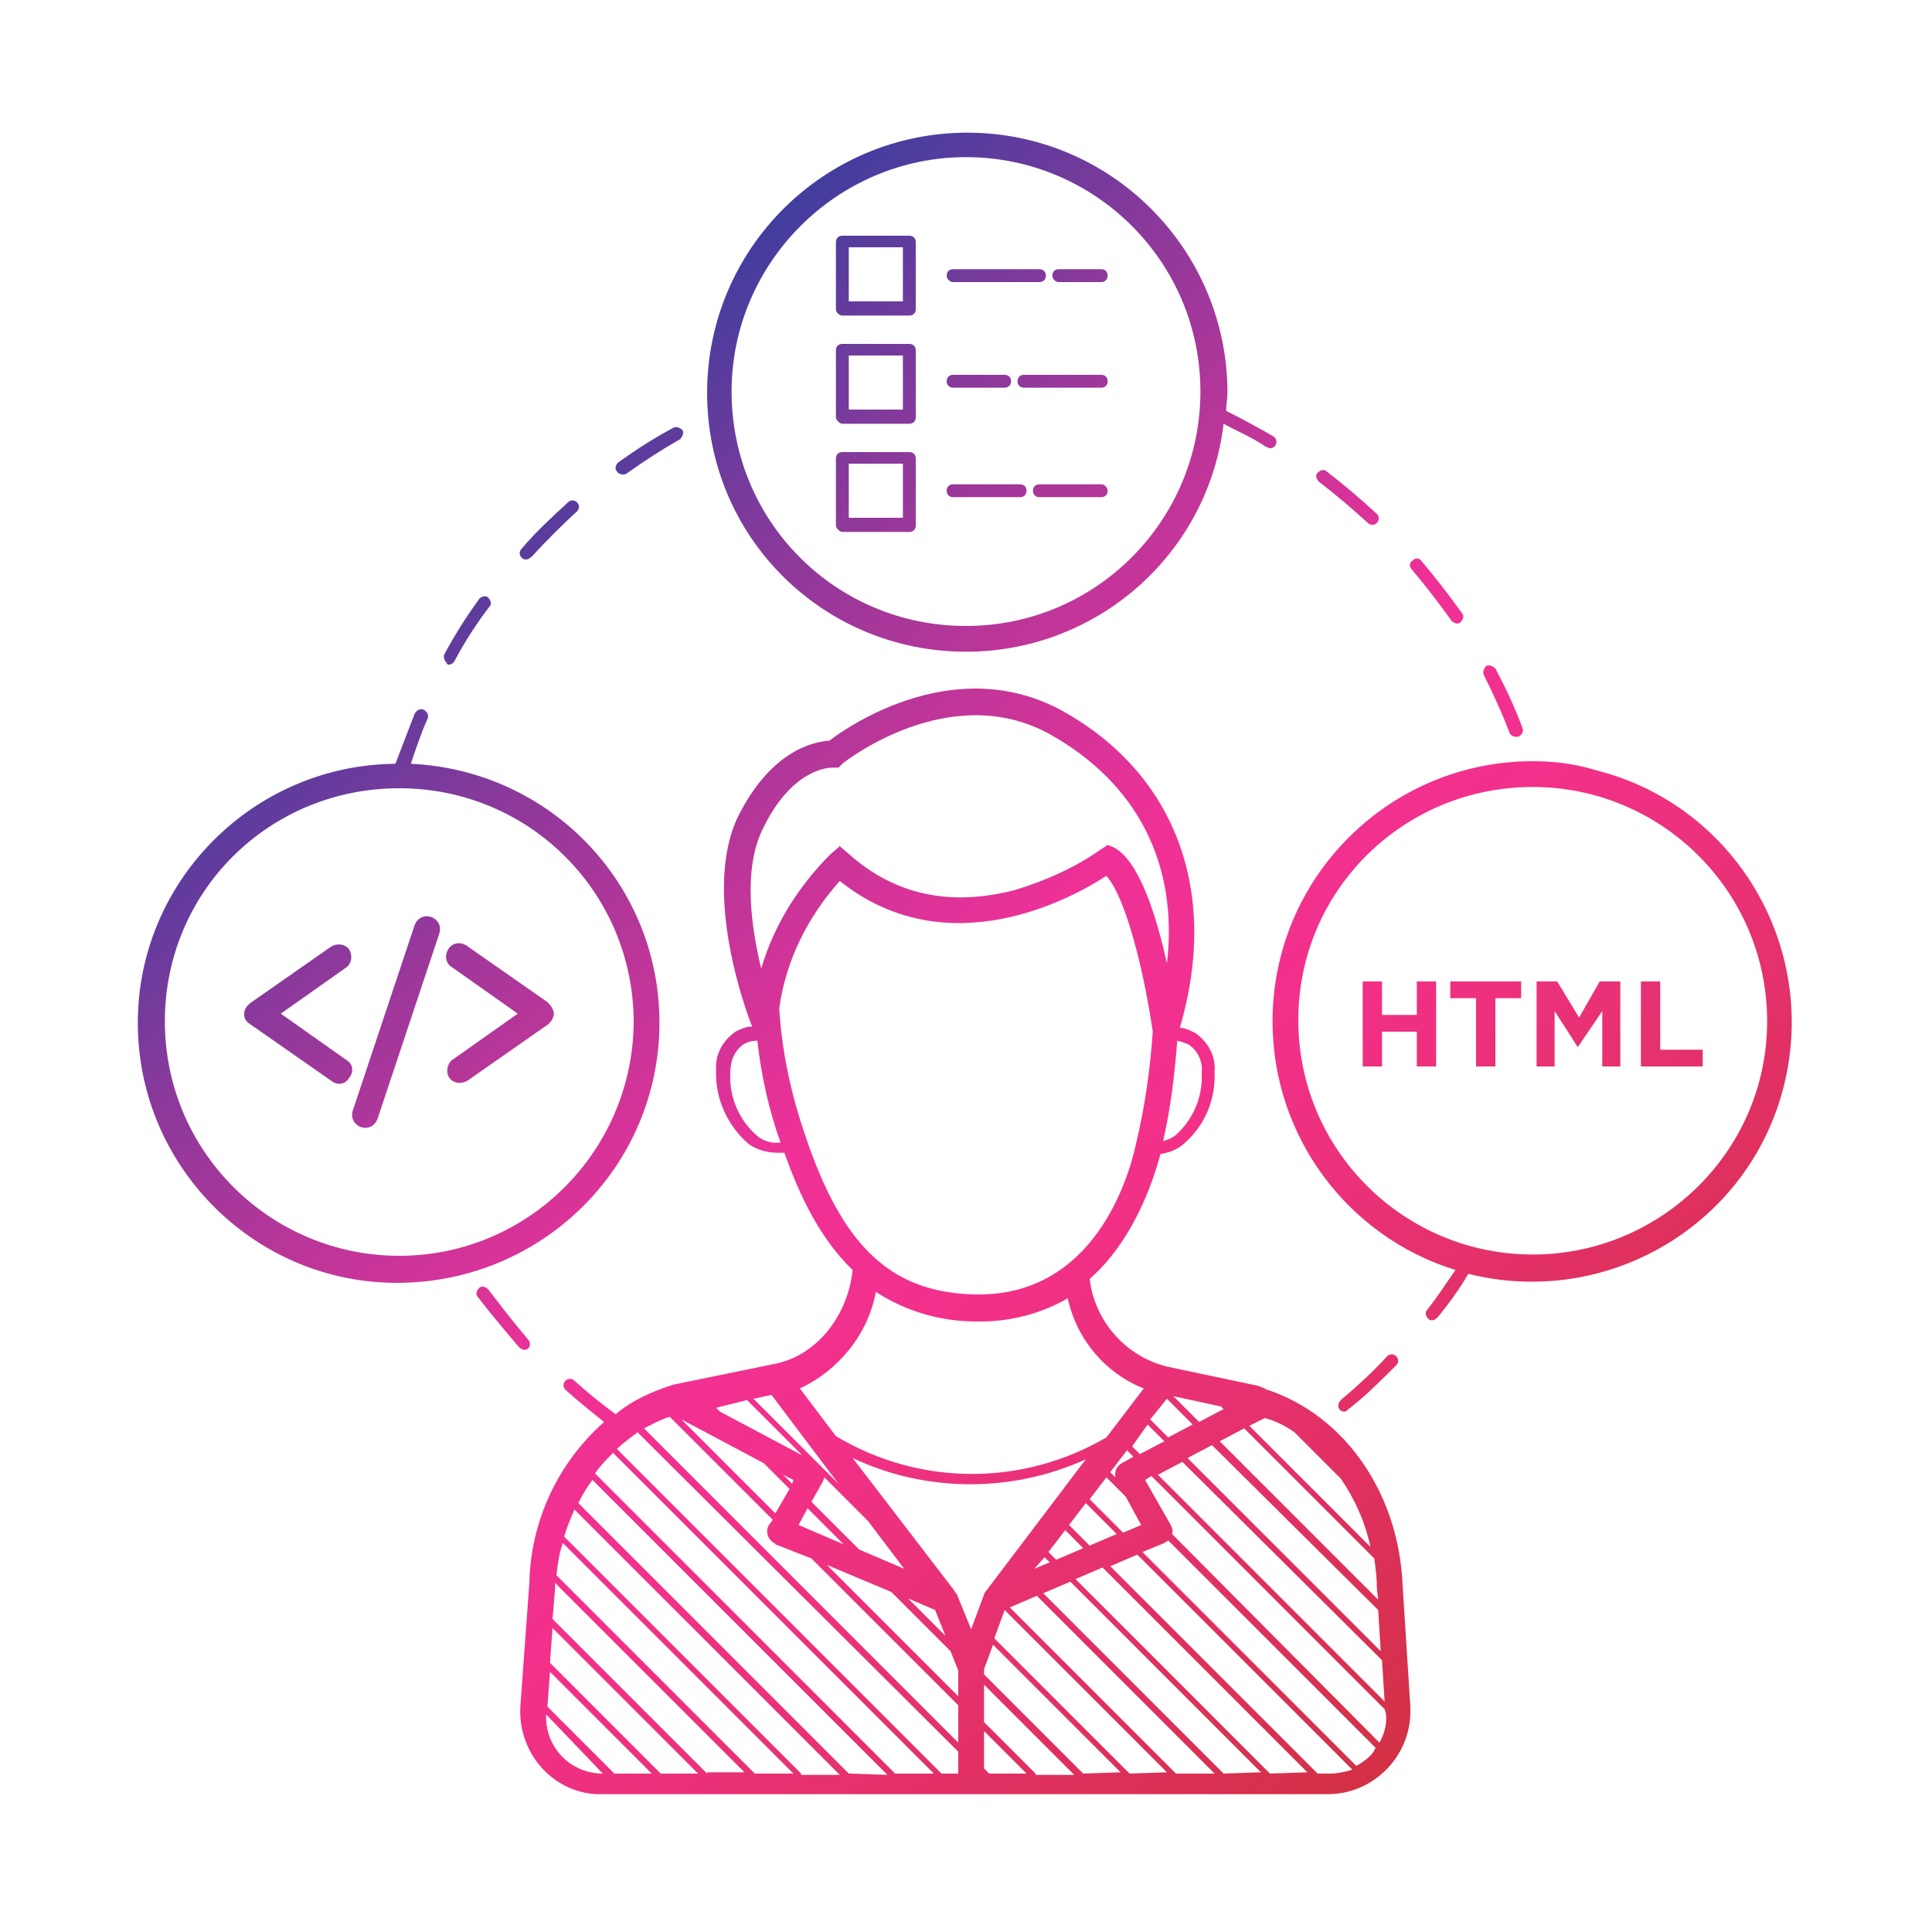 <?xml version="1.0" encoding="utf-8"?>
<!-- Generator: Adobe Illustrator 27.7.0, SVG Export Plug-In . SVG Version: 6.00 Build 0)  -->
<svg version="1.1" id="Ebene_1" xmlns="http://www.w3.org/2000/svg" xmlns:xlink="http://www.w3.org/1999/xlink" x="0px" y="0px"
	 viewBox="0 0 150 150" style="enable-background:new 0 0 150 150;" xml:space="preserve">
<style type="text/css">
	.st0{fill:url(#SVGID_1_);}
</style>
<g id="Ebene_1_00000107590569825639127520000010061423587431903630_">
	<linearGradient id="SVGID_1_" gradientUnits="userSpaceOnUse" x1="12.18" y1="15.924" x2="128.18" y2="146.924">
		<stop  offset="0" style="stop-color:#0641A0"/>
		<stop  offset="0.1" style="stop-color:#0641A0"/>
		<stop  offset="0.2" style="stop-color:#4B3D9E"/>
		<stop  offset="0.3" style="stop-color:#8B399B"/>
		<stop  offset="0.4" style="stop-color:#C13599"/>
		<stop  offset="0.5" style="stop-color:#EF3197"/>
		<stop  offset="0.6" style="stop-color:#F3308A"/>
		<stop  offset="0.7" style="stop-color:#E83174"/>
		<stop  offset="0.8" style="stop-color:#DD305A"/>
		<stop  offset="0.9" style="stop-color:#D13141"/>
		<stop  offset="1" style="stop-color:#CB3136"/>
	</linearGradient>
	<path class="st0" d="M119,59.1c-11.1,0-20.2,9-20.2,20.2c0,8.9,5.8,16.7,14.2,19.3c-0.7,1-1.4,2.1-2.2,3.1
		c-0.2,0.2-0.1,0.5,0.1,0.7s0.5,0.1,0.7-0.1c0.9-1.1,1.7-2.2,2.4-3.4c10.8,2.7,21.8-3.8,24.5-14.6s-3.8-21.8-14.6-24.5
		C122.3,59.3,120.7,59.1,119,59.1z M119,97.4c-10,0-18.2-8.1-18.2-18.2S109,61.1,119,61.1s18.2,8.1,18.2,18.2
		C137.2,89.3,129,97.4,119,97.4z M110,76.2h1.5v6.6H110v-2.7h-2.7v2.7h-1.5v-6.6h1.5v2.6h2.7V76.2z M112.6,76.2h5.5v1.3h-2v5.3h-1.5
		v-5.3h-2V76.2z M124.2,76.2h1.6v6.6h-1.4v-4.3l-1.9,2.8l0,0l-1.8-2.8v4.3h-1.4v-6.6h1.6l1.7,2.8L124.2,76.2z M132.2,81.5v1.3h-4.8
		v-6.6h1.5v5.3C128.9,81.5,132.2,81.5,132.2,81.5z M51.2,79.4c0-10.8-8.5-19.6-19.3-20.1c0.4-1.2,0.8-2.4,1.3-3.5
		c0.1-0.3,0-0.5-0.3-0.7c-0.3-0.1-0.5,0-0.7,0.3c-0.5,1.3-1,2.6-1.5,3.9c-11.1,0.1-20.1,9.2-20,20.3s9.2,20.1,20.3,20
		C42.2,99.5,51.2,90.5,51.2,79.4L51.2,79.4z M31,97.5c-10,0-18.2-8.1-18.2-18.2S20.9,61.2,31,61.2s18.2,8.1,18.2,18.2l0,0
		C49.1,89.4,41,97.5,31,97.5z M26.9,75.1l-5.1,3.6l5.1,3.6c0.5,0.3,0.6,0.9,0.2,1.4c-0.3,0.5-0.9,0.6-1.4,0.2l-6.3-4.4
		c-0.5-0.3-0.6-0.9-0.2-1.4c0.1-0.1,0.2-0.2,0.2-0.2l6.3-4.4c0.5-0.3,1.1-0.2,1.4,0.2C27.4,74.2,27.3,74.8,26.9,75.1L26.9,75.1
		L26.9,75.1z M43,78.7c0,0.3-0.2,0.6-0.4,0.8l-6.3,4.4c-0.5,0.3-1.1,0.2-1.4-0.2s-0.2-1.1,0.2-1.4l5.1-3.6l-5.1-3.6
		c-0.5-0.3-0.6-0.9-0.3-1.4s0.9-0.6,1.4-0.3l0,0l6.3,4.4C42.8,78.1,43,78.4,43,78.7L43,78.7z M34.1,72.5l-4.8,14.4
		c-0.2,0.5-0.7,0.8-1.3,0.6c-0.5-0.2-0.8-0.7-0.6-1.3l0,0l4.8-14.4c0.2-0.5,0.7-0.8,1.3-0.6C34,71.4,34.3,71.9,34.1,72.5z
		 M108.9,123.1c-0.3-7.2-4.5-13.2-10.5-15.2c-0.1,0-0.1,0-0.2-0.1c-0.2-0.1-0.3-0.1-0.5-0.2l-7.1-1.5c-3.2-0.8-5.6-3.5-6-6.8
		c3.4-3,4.9-7.5,5.5-9.7c0.6-0.1,1.2-0.3,1.7-0.7c1.7-1.4,2.6-3.5,2.5-5.7c0.1-1.2-0.5-2.3-1.5-3c-0.4-0.2-0.8-0.4-1.2-0.4
		c3.1-10.5-0.3-19.7-9.1-24.6c-8.2-4.5-16.4,1-18.1,2.3c-1.2,0.1-4.5,0.7-7.1,5.9c-2.8,5.8,0.6,15.1,1.1,16.3
		c-0.5,0-0.9,0.2-1.3,0.4c-1,0.7-1.6,1.8-1.5,3c-0.1,2.2,0.9,4.3,2.5,5.7c0.7,0.5,1.5,0.7,2.3,0.7c0.2,0,0.3,0,0.5,0
		c1.2,3.4,2.8,6.7,5.3,9.1c-0.4,3.7-2.9,6.7-6.1,7.3l0,0l-7.8,1.6c-1.6,0.5-3.2,1.2-4.5,2.3c-1.1-0.8-2.2-1.7-3.2-2.6
		c-0.2-0.2-0.5-0.2-0.7,0s-0.2,0.5,0,0.7c1,0.9,2,1.7,3,2.5c-3.6,3.2-5.7,7.7-5.8,12.5l-0.7,9.6c-0.2,3.5,2.4,6.6,5.9,6.8
		c0.1,0,0.3,0,0.4,0h56.4c3.5,0,6.4-2.9,6.4-6.4c0-0.1,0-0.3,0-0.4L108.9,123.1z M107.6,133c0.1,0.8-0.1,1.6-0.5,2.3L91,119.1
		c0.1-0.2,0-0.5-0.1-0.7l-2-3.5l0.5-0.3l18.1,18.1L107.6,133z M88.6,118.4l-1.4,0.6l-2.6-2.6l1.3-1.7l1.5,1.5L88.6,118.4z M63.9,115
		c0-0.1,0.1-0.2,0.1-0.3l3.4,3.4l2.8,3.7l-3.5-1.5l-3.7-3.7L63.9,115z M72.6,125l0.8,2l-2.9-2.9L72.6,125z M61.5,115.2l-0.7-0.7
		l0.8,0.4L61.5,115.2z M62.7,117.1l2.8,2.8l-3.5-1.5L62.7,117.1z M69.2,123.6l4.6,4.6l0.6,1.5v2l-10.2-10.2L69.2,123.6z M76.5,123.6
		c-0.1,0.1-0.1,0.2-0.1,0.2l0,0l-1,2.7l-1.1-2.7c0,0,0-0.1-0.1-0.1c0-0.1-0.1-0.1-0.1-0.2l-7.9-10.3c5.7,2.7,12.4,2.7,18.1,0.1
		L76.5,123.6z M89.1,110.6l1.3,1.3l-1.9,1l-0.6-0.6L89.1,110.6z M106.9,123.3l0.1,0.9l-12.3-12.3l1.9-1l10.1,10.1
		C106.8,121.7,106.9,122.5,106.9,123.3L106.9,123.3z M107,125l0.2,3.2l-15-15l1.9-1L107,125z M107.3,128.9l0.2,3.2l-17.6-17.6l1.9-1
		L107.3,128.9z M81.1,120.9l0.4,0.4l-1.2,0.5L81.1,120.9z M81.4,120.5l1.3-1.7l1.4,1.4l-2.1,0.9L81.4,120.5z M83,118.4l1.3-1.7
		l2.4,2.4l-2.1,0.9L83,118.4z M86.2,114.3l1.3-1.7l0.5,0.5l-0.9,0.5c-0.4,0.2-0.6,0.7-0.5,1.1L86.2,114.3z M100.5,111.2l3.6,3.6
		c1.1,1.6,1.9,3.4,2.3,5.3l-9.4-9.4l1.2-0.6C99,110.3,99.8,110.7,100.5,111.2L100.5,111.2z M94.8,109.2l0.2,0.2l-1.9,1l-2-2
		L94.8,109.2z M90.6,108.6l2,2l-1.9,1l-1.4-1.4L90.6,108.6z M92.3,81.1c0.7,0.5,1.1,1.3,1,2.2c0.1,1.9-0.7,3.7-2.1,4.9
		c-0.3,0.2-0.6,0.3-0.9,0.4c0.6-2.6,0.9-5.2,1.1-7.8C91.8,80.9,92.1,81,92.3,81.1L92.3,81.1z M59.2,64.4c2.2-4.6,5-4.8,5.4-4.8h0.1
		h0.4l0.3-0.3c0.1-0.1,8.3-6.6,16.1-2.3c6.8,3.8,10,10.1,9.1,17.8c-0.8-3.6-2.1-7.9-4.1-9L86,65.6L85.4,66c-2,1.4-4.3,2.4-6.6,3.1
		c-5,1.3-9.3,0.4-12.9-2.8l-0.7-0.6l-0.7,0.6c-2.5,2.5-4.4,5.5-5.4,8.9C58.3,71.9,57.7,67.5,59.2,64.4z M58.8,88.2
		c-1.4-1.2-2.2-3-2.1-4.9c0-0.9,0.3-1.7,1-2.2c0.3-0.2,0.7-0.3,1.1-0.3c0.3,2.7,0.9,5.4,1.8,7.9l0,0C59.9,88.8,59.3,88.6,58.8,88.2z
		 M62.5,88.1c-1.1-3.2-1.8-6.5-2-9.8c0.5-3.7,2.2-7.1,4.7-9.9c8.4,6.7,18.1,1.3,20.7-0.4c1.6,1.8,3,7.9,3.6,12.1
		c-0.2,2.9-0.6,5.8-1.3,8.7c-0.6,2.8-3.3,11.7-12.2,11.7c-0.1,0-0.2,0-0.2,0C69.2,100.4,65.4,96.8,62.5,88.1L62.5,88.1z M68,100.3
		c2.3,1.5,5,2.3,7.8,2.3c0.1,0,0.2,0,0.3,0c2.4,0,4.7-0.6,6.8-1.8c0.7,3.2,2.9,5.8,5.9,7l-2.9,3.8c-6.5,3.8-14.5,3.8-21-0.1
		l-2.8-3.7C65.1,106.4,67.4,103.6,68,100.3L68,100.3z M59.9,108.3l5.2,6.9l-6.6-6.6L59.9,108.3z M58,108.7l4.3,4.3l-6.4-3.4
		l-0.3-0.3L58,108.7z M59.3,113.6l2,2l-1.1,1.9l-7.3-7.3L59.3,113.6z M52,110l8,8l-0.3,0.4c-0.3,0.5-0.1,1.1,0.4,1.4
		c0,0,0.1,0,0.1,0.1L63,121l11.4,11.4v2.9L50,110.9C50.6,110.6,51.3,110.2,52,110L52,110z M74.4,137.7h-1.3l-25.2-25.2
		c0.5-0.5,1.1-0.9,1.6-1.3L74.4,136V137.7z M46.8,137.7c-2.4,0-4.4-1.9-4.4-4.4c0-0.1,0-0.1,0-0.2L46.8,137.7L46.8,137.7L46.8,137.7
		z M47.7,137.7l-5.2-5.2l0.2-2.7l7.9,7.9H47.7z M51.3,137.7l-8.6-8.6l0.2-2.7l11.3,11.3H51.3z M54.9,137.7l-12-12l0.2-2.4
		c0-0.1,0-0.3,0-0.4l14.7,14.7h-2.9V137.7z M58.6,137.7l-15.4-15.4c0.1-0.8,0.2-1.7,0.5-2.5l17.9,17.9H58.6z M62.2,137.7l-18.4-18.4
		c0.2-0.7,0.5-1.4,0.8-2.1l20.6,20.6h-3C62.2,137.8,62.2,137.7,62.2,137.7z M65.9,137.7l-21-21c0.3-0.6,0.7-1.3,1.1-1.8l22.9,22.9
		L65.9,137.7z M69.5,137.7l-23.3-23.3c0.4-0.6,0.9-1.1,1.4-1.6l24.9,24.9H69.5z M76.8,137.7l-0.4-0.4v-2.9l3.3,3.3L76.8,137.7
		L76.8,137.7z M80.4,137.7l-4-4v-2.9l7,7h-3V137.7z M84.1,137.7l-7.7-7.7v-0.4l0.7-1.9l9.9,9.9L84.1,137.7L84.1,137.7z M87.7,137.7
		l-10.5-10.5L78,125l12.6,12.6L87.7,137.7z M91.3,137.7l-12.9-12.9l2.1-0.9l13.8,13.8H91.3z M95,137.7l-14-14l2.1-0.9l14.8,14.8
		L95,137.7z M98.6,137.7l-15.1-15.1l2.1-0.9l15.9,15.9L98.6,137.7z M103.2,137.7h-0.9l-16.1-16.1l2.1-0.9l16.7,16.7
		C104.3,137.6,103.8,137.7,103.2,137.7L103.2,137.7z M106.4,136.3c-0.3,0.3-0.7,0.6-1.1,0.8l-16.6-16.6l1.7-0.7
		c0.1-0.1,0.2-0.1,0.3-0.2l16.1,16.1C106.7,135.9,106.6,136.1,106.4,136.3L106.4,136.3z M75,50.6c10.2,0,18.8-7.6,20-17.7
		c1.1,0.6,2.3,1.1,3.3,1.8c0.1,0,0.2,0.1,0.3,0.1c0.3,0,0.5-0.2,0.5-0.5c0-0.2-0.1-0.3-0.2-0.4c-1.2-0.7-2.5-1.4-3.7-2
		c0-0.5,0.1-0.9,0.1-1.4c0-11.1-9-20.2-20.2-20.2c-11.1,0-20.2,9-20.2,20.2S63.9,50.6,75,50.6z M75,12.2c10,0,18.2,8.1,18.2,18.2
		c0,10-8.1,18.2-18.2,18.2s-18.2-8.1-18.2-18.2l0,0C56.8,20.4,65,12.2,75,12.2z M65.4,24.5h5.2c0.3,0,0.5-0.2,0.5-0.5l0,0v-5.2
		c0-0.3-0.2-0.5-0.5-0.5l0,0h-5.2c-0.3,0-0.5,0.2-0.5,0.5l0,0V24C64.9,24.3,65.2,24.5,65.4,24.5L65.4,24.5L65.4,24.5z M65.9,19.2
		h4.2v4.2h-4.2V19.2z M73.5,21.4c0-0.3,0.2-0.5,0.5-0.5l0,0h6.7c0.3,0,0.5,0.2,0.5,0.5s-0.2,0.5-0.5,0.5H74
		C73.7,21.9,73.5,21.6,73.5,21.4L73.5,21.4L73.5,21.4z M81.7,21.4c0-0.3,0.2-0.5,0.5-0.5l0,0h3.3c0.3,0,0.5,0.2,0.5,0.5
		s-0.2,0.5-0.5,0.5h-3.3C81.9,21.9,81.7,21.6,81.7,21.4L81.7,21.4L81.7,21.4z M65.4,32.9h5.2c0.3,0,0.5-0.2,0.5-0.5l0,0v-5.2
		c0-0.3-0.2-0.5-0.5-0.5l0,0h-5.2c-0.3,0-0.5,0.2-0.5,0.5l0,0v5.2C64.9,32.6,65.2,32.9,65.4,32.9L65.4,32.9z M65.9,27.6h4.2v4.2
		h-4.2V27.6z M73.5,29.6c0-0.3,0.2-0.5,0.5-0.5l0,0h4c0.3,0,0.5,0.2,0.5,0.5s-0.2,0.5-0.5,0.5h-4C73.7,30.1,73.5,29.9,73.5,29.6
		L73.5,29.6z M86,29.6c0,0.3-0.2,0.5-0.5,0.5l0,0h-6c-0.3,0-0.5-0.2-0.5-0.5s0.2-0.5,0.5-0.5h6C85.8,29.1,86,29.3,86,29.6L86,29.6z
		 M65.4,41.3h5.2c0.3,0,0.5-0.2,0.5-0.5l0,0v-5.2c0-0.3-0.2-0.5-0.5-0.5l0,0h-5.2c-0.3,0-0.5,0.2-0.5,0.5l0,0v5.2
		C64.9,41,65.2,41.3,65.4,41.3L65.4,41.3z M65.9,36h4.2v4.2h-4.2V36z M73.5,38.1c0-0.3,0.2-0.5,0.5-0.5l0,0h5.2
		c0.3,0,0.5,0.2,0.5,0.5s-0.2,0.5-0.5,0.5H74C73.7,38.6,73.5,38.4,73.5,38.1L73.5,38.1z M86,38.1c0,0.3-0.2,0.5-0.5,0.5l0,0h-4.8
		c-0.3,0-0.5-0.2-0.5-0.5s0.2-0.5,0.5-0.5h4.8C85.8,37.6,86,37.9,86,38.1L86,38.1z M40.5,43.3c-0.2-0.2-0.2-0.5,0-0.7l0,0
		c1.1-1.3,2.3-2.4,3.6-3.6c0.2-0.2,0.5-0.2,0.7,0s0.2,0.5,0,0.7c-1.2,1.1-2.4,2.3-3.5,3.5C41,43.5,40.7,43.5,40.5,43.3L40.5,43.3
		L40.5,43.3z M47.9,36.6c-0.2-0.2-0.1-0.5,0.1-0.7l0,0c1.4-1,2.8-1.9,4.3-2.7c0.2-0.1,0.5,0,0.7,0.2c0.1,0.2,0,0.5-0.2,0.7
		c-1.4,0.8-2.8,1.7-4.2,2.7C48.3,36.9,48,36.8,47.9,36.6L47.9,36.6L47.9,36.6z M34.5,50.8c0.8-1.5,1.7-2.9,2.7-4.3
		c0.2-0.2,0.5-0.3,0.7-0.1s0.3,0.5,0.1,0.7c-1,1.3-1.9,2.7-2.7,4.2c-0.1,0.2-0.3,0.3-0.4,0.3c-0.1,0-0.2,0-0.2-0.1
		C34.5,51.3,34.4,51,34.5,50.8L34.5,50.8z M40.7,104.8c-0.1,0-0.3-0.1-0.4-0.2c-1.1-1.3-2.2-2.6-3.2-3.9c-0.2-0.2-0.1-0.5,0.1-0.7
		c0.2-0.2,0.5-0.1,0.7,0.1l0,0c1,1.3,2,2.6,3.1,3.9c0.2,0.2,0.2,0.5,0,0.7C40.9,104.8,40.8,104.8,40.7,104.8L40.7,104.8z
		 M104.4,109.6c-0.3,0-0.5-0.2-0.5-0.5c0-0.1,0.1-0.3,0.2-0.4c1.3-1.1,2.5-2.2,3.6-3.4c0.2-0.2,0.5-0.2,0.7,0s0.2,0.5,0,0.7
		c-1.2,1.2-2.4,2.4-3.7,3.4C104.6,109.5,104.5,109.6,104.4,109.6L104.4,109.6z M115.2,52.4c-0.1-0.2,0-0.5,0.2-0.7
		c0.2-0.1,0.5,0,0.7,0.2l0,0c0.8,1.5,1.5,3,2.1,4.6c0.1,0.3,0,0.5-0.3,0.7c-0.1,0-0.1,0-0.2,0c-0.2,0-0.4-0.1-0.5-0.3
		C116.6,55.3,115.9,53.8,115.2,52.4z M109.6,44.2c-0.2-0.2-0.2-0.5,0.1-0.7c0.2-0.2,0.5-0.2,0.7,0.1l0,0c1.1,1.3,2.1,2.6,3.1,4
		c0.2,0.2,0.1,0.5-0.1,0.7s-0.5,0.1-0.7-0.1C111.7,46.8,110.7,45.5,109.6,44.2L109.6,44.2z M102.4,37.4c-0.2-0.2-0.3-0.5-0.1-0.7
		c0.2-0.2,0.5-0.3,0.7-0.1l0,0c1.3,1,2.6,2.1,3.9,3.3c0.2,0.2,0.2,0.5,0,0.7s-0.5,0.2-0.7,0C105,39.5,103.7,38.4,102.4,37.4
		L102.4,37.4z"/>
</g>
</svg>
